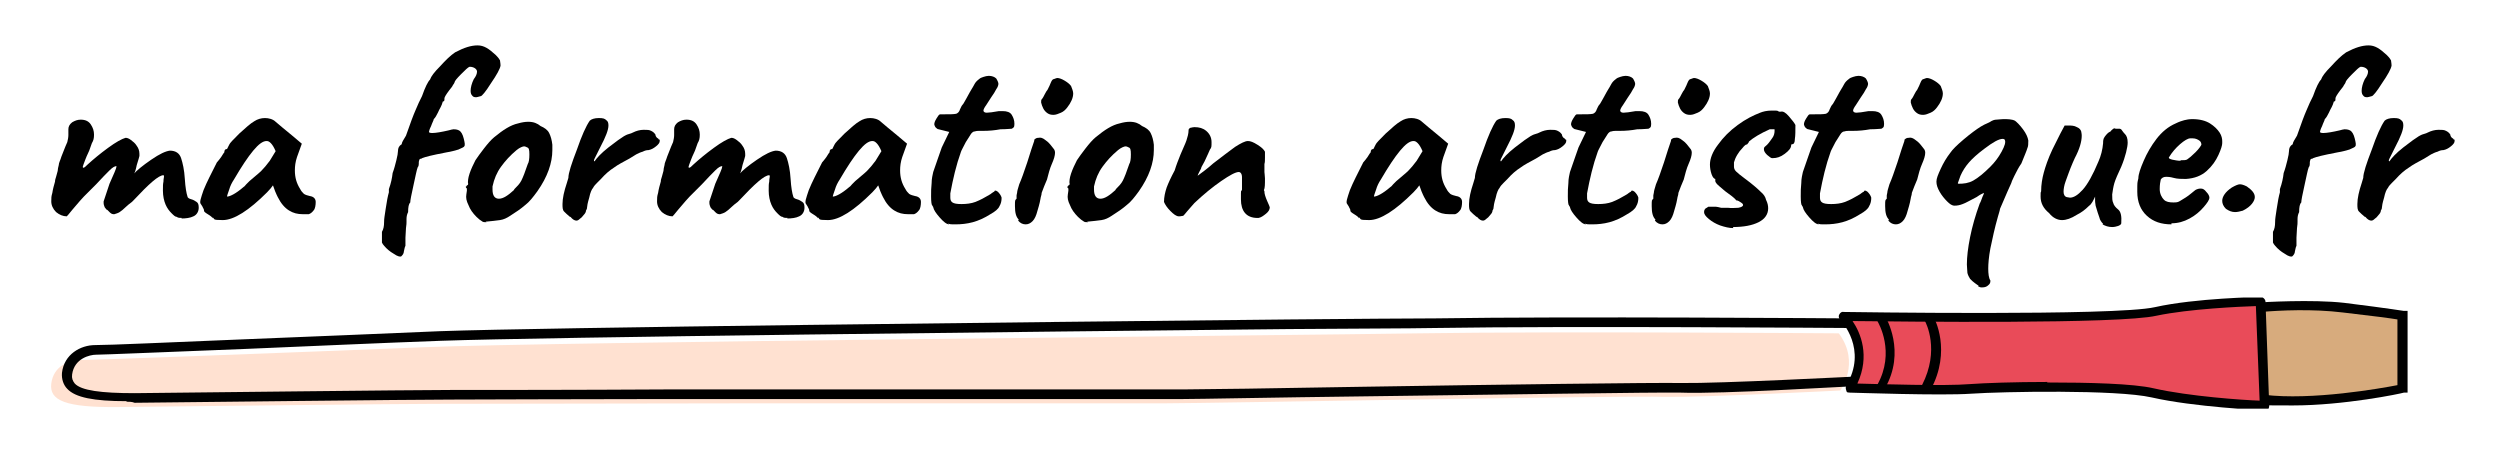 <?xml version="1.0" encoding="UTF-8"?>
<svg id="Calque_1" data-name="Calque 1" xmlns="http://www.w3.org/2000/svg" version="1.1" xmlns:xlink="http://www.w3.org/1999/xlink" viewBox="0 0 468 89">
  <defs>
    <style>
      .cls-1 {
        fill: #000;
      }

      .cls-1, .cls-2, .cls-3, .cls-4, .cls-5 {
        stroke-width: 0px;
      }

      .cls-2 {
        fill: #d7ab7d;
      }

      .cls-3 {
        fill: #ffe1d1;
      }

      .cls-4 {
        fill: #e94b59;
      }

      .cls-5 {
        fill: none;
      }

      .cls-6 {
        clip-path: url(#clippath);
      }
    </style>
    <clipPath id="clippath">
      <rect class="cls-5" x="344" y="55.7" width="81.3" height="20.8"/>
    </clipPath>
  </defs>
  <path class="cls-2" d="M420.1,57.8s9.6-1.2,18.5-.2c8.9,1.1,11,1.5,11,1.5v13.8s-17.5,3.7-28,1.7h-1.5v-16.7Z"/>
  <path class="cls-4" d="M345,59.3s5.8,5.8,1.2,13.4c0,0,16.9.6,22.7.2,5.6-.4,27.3-.7,34.1.7,7.9,1.7,20.9,2.4,20.9,2.4l-.7-19.5s-12.2.2-19.7,1.8c-7.5,1.7-58.4.9-58.4.9Z"/>
  <path class="cls-3" d="M344.2,62.4s-53.1-.4-78.4,0c-25.4.4-161.7,1.6-186.5,2.6-24.7,1-62.1,2.4-64.3,2.4s-5,1.2-5.4,4.4c-.4,3.2,2.7,4.5,12.5,4.4,9.9-.1,52.2-.6,59.2-.6s58.7-.1,62-.1h75c7.7,0,85.8-1.5,93.4-1.2,7.6.1,32.8-1.2,32.8-1.2,0,0,3.8-5.1-.2-10.6Z"/>
  <path class="cls-1" d="M423.2,56.6s9.7-.6,15.7.1c8.8,1.1,11,1.5,11.1,1.5h.7v15.3h-.7c-.6.2-11.2,2.4-20.8,2.4s-3.7-.1-5.4-.2c-.7-.1-.7-1.8,0-1.8,9,1.1,21.9-1.2,25-1.8v-12.3c-1.2-.2-4.1-.6-10.2-1.3-5.7-.7-11.8-.4-15.3-.1-.9.1,0-1.7,0-1.7Z"/>
  <g class="cls-6">
    <path class="cls-1" d="M423.9,76.8c-.6,0-13.2-.6-21.1-2.4-6.6-1.5-27.9-1.1-33.8-.7-5.6.4-22-.2-22.7-.2s-.6-.2-.7-.5c-.1-.2-.1-.6,0-.8,4.1-6.8-.9-12.1-1.1-12.3-.2-.2-.4-.6-.2-1s.5-.6.9-.5c.5,0,50.8.8,58.2-.9,7.6-1.7,19.4-1.9,19.8-1.9s.9.4.9.9l.7,19.5c0,.2-.1.5-.2.6-.1.4-.4.4-.6.4ZM383.2,71.6c7.8,0,16.2.2,20,1.1,6.6,1.5,16.7,2.2,19.8,2.3l-.7-17.7c-2.9.1-12.4.5-18.6,1.8-6.9,1.6-47.5,1.1-56.9,1,1.5,2.2,3.3,6.5.9,11.7,4.3.1,16.4.5,21.1.1,2.7-.2,8.4-.4,14.5-.4Z"/>
  </g>
  <path class="cls-1" d="M23.7,75.1c-6.2,0-9.6-.7-11.1-2.3-.7-.7-1.1-1.8-1-3,.4-3.5,3.5-5.2,6.2-5.2s13.8-.5,28.3-1.1c11.8-.5,25.2-1,36.2-1.5,19.7-.7,110.3-1.7,159-2.2,12.5-.1,22.3-.2,27.4-.2,25.2-.4,76.7,0,77.2,0v1.8c-.5,0-52.1-.4-77.2,0-5.1.1-15,.1-27.4.2-48.7.5-139.2,1.5-158.9,2.2-11,.4-24.2,1-36,1.5-15.2.6-27.2,1.1-28.4,1.1s-4.1.7-4.5,3.7c-.1.7.1,1.2.5,1.7,1.2,1.3,4.9,1.8,11.2,1.8,9.5-.1,52.1-.6,59.2-.6s23.9,0,40.1-.1h96.9c3,0,17.3-.2,33.8-.5,24.5-.4,55-.8,59.5-.7,7.4.1,32.1-1.2,32.4-1.2v1.8c-.9,0-25,1.5-32.4,1.2-4.5-.1-34.9.4-59.5.7-16.6.2-30.8.5-33.8.5h-96.9c-16.2,0-35.9.1-40.1.1-7.1,0-49.7.5-59.2.6-.5-.2-1-.2-1.5-.2Z"/>
  <path class="cls-1" d="M360.6,73.4c-.1,0-.2,0-.4-.1-.5-.2-.6-.7-.4-1.2,3.4-6.6.7-11.7.6-11.9-.2-.5-.1-1,.4-1.2.5-.2,1-.1,1.2.4.1.2,3.4,6.2-.6,13.6-.2.4-.6.5-.8.5Z"/>
  <path class="cls-1" d="M352.3,73.4c-.1,0-.2,0-.5-.1-.5-.2-.6-.7-.4-1.2,3.5-6.2.2-11.7.1-11.9-.2-.4-.1-1,.2-1.2.4-.2,1-.1,1.2.2.1.2,4,6.6-.1,13.6,0,.5-.2.6-.6.6Z"/>
  <path class="cls-1" d="M34.1,40.8c-.4,0-.8,0-1-.2-.3,0-.6-.3-1-.7-.4-.4-.8-.9-1.1-1.6-.3-.7-.5-1.6-.5-2.6s0-1.2.1-1.7c0-.5.1-.8.1-.9s0-.3-.1-.3c-.9,0-2.7,1.6-5.6,4.7,0,0-.2.2-.3.3-.4.3-.8.6-1.1.9-.5.5-.9.8-1.2,1-.3.2-.7.3-1,.4-.2,0-.5,0-.8-.3l-.5-.5c-.2,0-.3-.3-.5-.5-.1-.3-.2-.5-.2-.8v-.3l1.1-3.3c.8-1.8,1.3-2.9,1.3-3.2s0-.1,0-.1c-.3,0-.7.2-1.3.8s-1.4,1.4-2.5,2.6l-2.3,2.3c-.3.3-1,1.1-2.1,2.4-.7.9-1.1,1.3-1.1,1.3-.7,0-1.4-.3-2-.8-.6-.6-.9-1.3-.9-2s0-.9.2-1.6c.1-.7.3-1.4.5-2.1,0-.3.1-.6.2-.9s.2-.7.3-1.1c0-.3.1-.7.2-1.1,0-.4.3-.9.5-1.6.3-.7.6-1.6,1.1-2.7.1-.4.2-.9.2-1.3s0-.5,0-.7c0-.2,0-.4,0-.4,0-.5.2-.9.7-1.3.5-.3,1-.5,1.6-.5.9,0,1.5.3,1.9.9.4.6.6,1.2.6,1.9s-.1,1.1-.4,1.6l-.5,1.4c-.1.3-.4.8-.7,1.6-.3.8-.5,1.3-.5,1.4s0,.2.1.2h0c.2,0,.4-.2.8-.6,1.1-1,2.3-2,3.8-3.1,1.5-1.1,2.6-1.7,3.3-1.9.3,0,.6.1,1,.4.4.3.8.6,1.1,1.1.3.4.5.9.5,1.5v.4c0,.1-.2.7-.5,1.7-.2,1-.4,1.6-.6,1.7.6-.7,1.7-1.6,3.3-2.7,1.6-1.1,2.7-1.6,3.5-1.7,1.1,0,1.8.5,2.1,1.4.3.9.6,2.2.7,3.9.1,1.6.3,2.7.5,3.3,0,.2.3.4.7.5.4.1.7.3,1,.5.3.2.4.5.4,1.1s-.3,1.3-1,1.6c-.6.3-1.4.4-2.3.4Z"/>
  <path class="cls-1" d="M39.8,40.9c0-.2-.4-.5-.9-.8-.5-.3-.7-.5-.7-.6,0-.1,0-.3-.2-.6-.1-.3-.3-.5-.4-.7-.3-.3,0-1.1.5-2.6.6-1.5,1.5-3.2,2.5-5.2.2-.2.5-.6.8-1,.3-.5.5-.8.6-.9,0-.1,0-.3.1-.4,0-.1.2-.2.4-.2l.4-.8c.1-.3.8-1,1.9-2.1,1.2-1.1,2.1-1.9,2.8-2.3.6-.4,1.3-.6,2-.6s1.5.2,2,.7l1.3,1.1c1,.8,1.6,1.3,1.7,1.4l1.9,1.6-.9,2.5c-.3.9-.4,1.7-.4,2.5,0,1.3.3,2.4,1,3.5.2.4.4.6.7.9.3.2.7.3,1.1.4.7.1,1.1.5,1.1,1.1s-.1,1.3-.4,1.6c-.3.4-.6.6-.9.7-.5,0-.9,0-1.1,0-1,0-1.8-.2-2.6-.7-.8-.5-1.5-1.3-2.1-2.5-.1-.2-.3-.6-.5-1.1-.2-.5-.3-.9-.4-1.1-.2.3-.6.8-1.1,1.3-3.4,3.4-6.2,5.2-8.3,5.2s-1.4-.2-1.9-.5ZM42.5,36.8c.5,0,1.6-.5,3.1-1.8.2-.1.3-.3.5-.5.2-.2.4-.4.6-.6.9-.8,1.7-1.4,2.2-1.9.5-.5,1-1.1,1.6-1.9l1.1-1.8c-.3-.7-.6-1.2-.9-1.5-.3-.3-.5-.4-.8-.4-.7,0-1.5.6-2.5,1.8-1,1.2-2.2,3-3.6,5.4-.4.6-.7,1.2-.9,1.9-.2.6-.4,1.1-.4,1.3Z"/>
  <path class="cls-1" d="M75.1,48c-.2.1-.7,0-1.4-.5-.7-.4-1.3-.9-1.8-1.5-.2-.2-.3-.4-.4-.6,0-.2,0-.4,0-.7v-1.3c.3-.5.4-1.1.4-1.8s.1-1.1.3-2.5c.2-1.4.4-2.4.6-3.1v-.6c.4-1.1.6-2.1.7-3,.3-.8.5-1.6.7-2.4.2-.8.3-1.4.3-1.7,0-.6.2-1,.7-1.3,0-.3.3-.8.8-1.6.8-2.3,1.4-3.9,1.8-4.8.4-1,.8-1.8,1.2-2.6.6-1.7,1.1-2.7,1.5-3.1.2-.6.8-1.4,1.9-2.5,1-1.1,1.9-2,2.8-2.6,1.7-.9,3-1.3,4.2-1.3s2.1.6,3.4,1.8c.5.5.7.8.8,1,0,.2.1.5.1,1-.1.6-.7,1.7-1.8,3.3-1,1.6-1.7,2.4-1.9,2.4-.4.1-.7.2-.8.2-.3,0-.6,0-.8-.3-.2-.2-.3-.5-.3-.9,0-.6.2-1.4.6-2.2.4-.5.6-1,.6-1.4s-.5-.9-1.4-.9c-.3.1-.8.6-1.6,1.4-.8.8-1.2,1.3-1.2,1.5,0,0-.1.3-.3.5-.1.3-.4.6-.7,1-.6.8-.9,1.3-.9,1.5,0,.4,0,.6-.3.6,0,0-.1.3-.2.6-.1.3-.3.6-.5,1-.1.3-.3.6-.5,1-.2.4-.4.6-.5.7h0c0,.2-.3.7-.5,1.3-.3.6-.4,1-.4,1.1,0,.1.2.2.6.2.7,0,1.8-.2,3.1-.5.4-.1.7-.2.9-.2s.6,0,1,.2c.4.2.7.7.9,1.5.2.8.3,1.3.1,1.5,0,.1-.4.3-1.1.6-.7.2-1.4.4-2.1.5l-2,.4c-1.9.4-2.8.7-2.8.8-.1,0-.3,0-.4.2,0,.1-.1.3-.1.4,0,.5,0,.8-.2,1-.2.5-.4,1.6-.8,3.4-.4,1.8-.6,2.8-.6,3.2-.3.3-.4.9-.4,1.8-.2.4-.3.8-.3,1.3s0,.4,0,.5c0,.2,0,.6-.1,1.2,0,.6-.1,1.2-.1,1.8v1.5c-.2.4-.2.8-.3,1.1,0,.3-.2.6-.4.8Z"/>
  <path class="cls-1" d="M91.1,41.6c-.4,0-.7,0-.9-.2-.2-.1-.6-.4-1-.8-.7-.7-1.2-1.4-1.5-2.2-.4-.8-.5-1.4-.4-2,0-.2.1-.5.1-.7,0-.2,0-.4,0-.4-.1-.1-.2-.2-.2-.3s0-.1.1-.1c0,0,.1-.1.1-.2.2,0,.3-.2.2-.5,0-.3,0-.8.3-1.7.3-.9.7-1.7,1.1-2.5.4-.6.9-1.3,1.6-2.2.7-.9,1.3-1.6,1.9-2.1,1.7-1.4,3.1-2.3,4.5-2.6.7-.2,1.3-.3,1.9-.3,1,0,1.7.3,2.3.8.7.3,1.3.7,1.6,1.3.3.6.5,1.3.6,2.2,0,.2,0,.5,0,1,0,2.4-.9,5-2.8,7.7-.8,1.1-1.5,2-2.3,2.6-.8.7-1.7,1.3-2.8,2-.6.4-1.2.7-1.9.8-.7.1-1.6.2-2.7.3ZM96.2,35.5c.6-.6,1.1-1.1,1.4-1.7.3-.6.7-1.6,1.2-3.1.2-.3.3-.9.3-1.8s-.1-1.2-.4-1.3c-.2-.1-.4-.2-.6-.2s-.8.2-1.4.7c-1.2,1-2.1,2-2.9,3.1-.8,1.1-1.3,2.3-1.6,3.7,0,.1,0,.3,0,.6,0,1.1.4,1.7,1.2,1.7s1.7-.6,2.9-1.7Z"/>
  <path class="cls-1" d="M106.7,40.6c-.5-.4-.8-.7-1.1-1-.3-.3-.3-.8-.3-1.4,0-1.1.3-2.4.8-3.9l.3-1c0-.9.6-2.7,1.6-5.3.9-2.6,1.7-4.4,2.4-5.4.3-.3.9-.5,1.7-.5s1.1.1,1.4.4c.3.2.4.5.4,1,0,.8-.5,2.1-1.5,4l-.5,1c-.2.4-.4.8-.6,1.2-.2.4-.1.5,0,.5.4-.6,1.2-1.5,2.6-2.6,1.4-1.1,2.4-1.8,2.9-2.1.2-.1.5-.3.9-.4.4-.1.6-.2.8-.3.6-.3,1.3-.5,2-.5s1,0,1.4.2c.4.2.6.4.8.7,0,.2.1.4.3.6.2.1.3.2.3.3,0,0,.2,0,.2.1,0,0,0,.1,0,.2,0,.3-.2.6-.7,1-.5.4-.9.6-1.4.7-.4,0-.7.1-1.1.3-.4.1-.8.3-1.2.5l-1.3.8c-1.1.6-2.1,1.1-2.9,1.7-.8.5-1.6,1.2-2.4,2.1-.2.2-.4.4-.7.7-.3.3-.6.6-.8,1-.2.2-.5.8-.7,1.8-.3,1-.4,1.6-.4,1.8,0,.1,0,.3-.2.6,0,.3-.2.6-.4.8-.3.4-.5.6-.8.8-.2.2-.4.3-.6.3-.3,0-.7-.2-1.1-.7Z"/>
  <path class="cls-1" d="M147.5,40.8c-.4,0-.8,0-1-.2-.3,0-.6-.3-1-.7-.4-.4-.8-.9-1.1-1.6-.3-.7-.5-1.6-.5-2.6s0-1.2.1-1.7c0-.5.1-.8.1-.9s0-.3-.1-.3c-.9,0-2.7,1.6-5.6,4.7,0,0-.2.2-.3.3-.4.3-.8.6-1.1.9-.5.5-.9.8-1.2,1-.3.2-.7.3-1,.4-.2,0-.5,0-.8-.3l-.5-.5c-.2,0-.3-.3-.5-.5-.1-.3-.2-.5-.2-.8v-.3l1.1-3.3c.8-1.8,1.3-2.9,1.3-3.2s0-.1,0-.1c-.3,0-.7.2-1.3.8s-1.4,1.4-2.5,2.6l-2.3,2.3c-.3.3-1,1.1-2.1,2.4-.7.9-1.1,1.3-1.1,1.3-.7,0-1.4-.3-2-.8-.6-.6-.9-1.3-.9-2s0-.9.2-1.6c.1-.7.3-1.4.5-2.1,0-.3.1-.6.2-.9s.2-.7.3-1.1c0-.3.1-.7.2-1.1,0-.4.3-.9.5-1.6.3-.7.6-1.6,1.1-2.7.1-.4.2-.9.2-1.3s0-.5,0-.7c0-.2,0-.4,0-.4,0-.5.2-.9.7-1.3.5-.3,1-.5,1.6-.5.9,0,1.5.3,1.9.9.4.6.6,1.2.6,1.9s-.1,1.1-.4,1.6l-.5,1.4c-.1.3-.4.8-.7,1.6-.3.8-.5,1.3-.5,1.4s0,.2.1.2h0c.2,0,.4-.2.8-.6,1.1-1,2.3-2,3.8-3.1,1.5-1.1,2.6-1.7,3.3-1.9.3,0,.6.1,1,.4.4.3.8.6,1.1,1.1.3.4.5.9.5,1.5v.4c0,.1-.2.7-.5,1.7-.2,1-.4,1.6-.6,1.7.6-.7,1.7-1.6,3.3-2.7,1.6-1.1,2.7-1.6,3.5-1.7,1.1,0,1.8.5,2.1,1.4.3.9.6,2.2.7,3.9.1,1.6.3,2.7.5,3.3,0,.2.3.4.7.5.4.1.7.3,1,.5.3.2.4.5.4,1.1s-.3,1.3-1,1.6c-.6.3-1.4.4-2.3.4Z"/>
  <path class="cls-1" d="M153.1,40.9c0-.2-.4-.5-.9-.8-.5-.3-.7-.5-.7-.6,0-.1,0-.3-.2-.6-.1-.3-.3-.5-.4-.7-.3-.3,0-1.1.5-2.6.6-1.5,1.5-3.2,2.5-5.2.2-.2.5-.6.8-1,.3-.5.5-.8.6-.9,0-.1,0-.3.1-.4,0-.1.2-.2.4-.2l.4-.8c.1-.3.8-1,1.9-2.1,1.2-1.1,2.1-1.9,2.8-2.3.6-.4,1.3-.6,2-.6s1.5.2,2,.7l1.3,1.1c1,.8,1.6,1.3,1.7,1.4l1.9,1.6-.9,2.5c-.3.9-.4,1.7-.4,2.5,0,1.3.3,2.4,1,3.5.2.4.4.6.7.9.3.2.7.3,1.1.4.7.1,1.1.5,1.1,1.1s-.1,1.3-.4,1.6c-.3.4-.6.6-.9.7-.5,0-.9,0-1.1,0-1,0-1.8-.2-2.6-.7-.8-.5-1.5-1.3-2.1-2.5-.1-.2-.3-.6-.5-1.1-.2-.5-.3-.9-.4-1.1-.2.3-.6.8-1.1,1.3-3.4,3.4-6.2,5.2-8.3,5.2s-1.4-.2-1.9-.5ZM155.9,36.8c.5,0,1.6-.5,3.1-1.8.2-.1.3-.3.5-.5.2-.2.4-.4.6-.6.9-.8,1.7-1.4,2.2-1.9.5-.5,1-1.1,1.6-1.9l1.1-1.8c-.3-.7-.6-1.2-.9-1.5-.3-.3-.5-.4-.8-.4-.7,0-1.5.6-2.5,1.8-1,1.2-2.2,3-3.6,5.4-.4.6-.7,1.2-.9,1.9-.2.6-.4,1.1-.4,1.3Z"/>
  <path class="cls-1" d="M177.7,42c-.5,0-1.1-.5-1.8-1.3-.7-.8-1.1-1.4-1.2-1.9,0,0,0-.1-.1-.2,0,0-.1-.1-.1-.2-.1,0-.2-.6-.2-1.6s0-1.6.1-2.5c0-.9.2-1.6.3-2.1l.9-2.6.7-2,1.4-2.9-2-.5c-.2,0-.4-.2-.6-.4-.1-.2-.2-.4-.2-.5,0-.3.1-.6.4-1.1.3-.5.5-.8.7-.8,0,0,.4,0,.8,0,1,0,1.7,0,2.2-.1.3-.1.6-.4.7-.8.2-.4.3-.7.5-.9s.3-.5.5-.8c.1-.2.3-.5.5-.9.2-.4.5-.9.8-1.4,0,0,.2-.3.4-.7.2-.4.5-.7.9-1,.2-.2.5-.3.8-.4.3-.1.7-.2,1-.2.6,0,1.1.2,1.4.5.3.5.4.8.4,1s-.1.6-.4,1c-.2.4-.5.9-1,1.6-.4.6-.7,1.1-.9,1.4-.3.4-.5.8-.5,1s.2.4.6.4,1.2-.1,2.3-.3c.2,0,.4,0,.7,0,.8,0,1.4.2,1.7.7.3.5.5,1,.5,1.7s-.2.7-.5.9c-.3,0-1,.1-2.1.1-1.1.2-2.1.3-3.3.3s-.4,0-.7,0c-.2,0-.5,0-.8.1-.3,0-.5.2-.6.3-.1.1-.2.3-.4.6,0,0-.3.5-.7,1.1-.5,1-.8,1.5-.9,1.8-.9,2.5-1.5,5.1-2,7.8,0,.2,0,.4,0,.8,0,.4.1.7.4.9.3.2.8.3,1.7.3s1.8-.1,2.6-.4c1-.4,1.7-.8,2.2-1.1.3-.2.6-.3.8-.5.3-.2.4-.3.5-.3.1-.3.3-.3.7,0,.3.3.6.7.7,1.1,0,.6-.1,1.1-.4,1.6-.2.5-.8,1-1.7,1.5-1.1.7-2.2,1.2-3.3,1.5-1.1.3-2.2.4-3.2.4s-1.1,0-1.5-.2Z"/>
  <path class="cls-1" d="M196.1,21.2c-.3-.2-.6-.5-.8-.9-.2-.4-.3-.7-.4-1.1,0-.3,0-.5.1-.6.2-.2.4-.6.6-1,.2-.4.4-.7.5-.8.3-.6.5-1,.6-1.3.2-.5.4-.7.6-.7.3-.1.5-.2.6-.2.4,0,.9.2,1.4.5.5.3.9.6,1.2,1,.2.5.4,1,.4,1.4,0,.8-.4,1.7-1.1,2.6-.3.4-.7.8-1.2,1-.5.2-.9.4-1.4.4s-.8-.1-1.1-.3ZM190.7,41.1c-.5-.5-.7-1.3-.7-2.5s0-1.1.3-1.4c0-.2,0-.4,0-.6,0-.2.1-.4.1-.5,0-.2.1-.7.4-1.6.4-.9.9-2.3,1.5-4.1.6-1.9,1-3.2,1.3-4,0-.2,0-.3.2-.4.1-.1.3-.2.6-.2.4-.1.8,0,1.4.5.6.4,1,1,1.4,1.5.2.2.3.5.3.8,0,.5-.2,1.2-.6,2.1-.2.4-.3.8-.5,1.4-.1.5-.3,1-.4,1.5-.4.9-.7,1.7-1,2.5,0,.4-.2.8-.2,1-.2,1.2-.5,2-.6,2.4-.2.8-.5,1.5-.9,1.9-.4.4-.8.6-1.3.6s-1-.2-1.4-.7Z"/>
  <path class="cls-1" d="M203.7,41.6c-.4,0-.7,0-.9-.2-.2-.1-.6-.4-1-.8-.7-.7-1.2-1.4-1.5-2.2-.4-.8-.5-1.4-.4-2,0-.2.1-.5.1-.7,0-.2,0-.4,0-.4-.1-.1-.2-.2-.2-.3s0-.1.1-.1c0,0,.1-.1.1-.2.2,0,.3-.2.2-.5,0-.3,0-.8.3-1.7.3-.9.7-1.7,1.1-2.5.4-.6.9-1.3,1.6-2.2.7-.9,1.3-1.6,1.9-2.1,1.7-1.4,3.1-2.3,4.5-2.6.7-.2,1.3-.3,1.9-.3,1,0,1.7.3,2.3.8.7.3,1.3.7,1.6,1.3.3.6.5,1.3.6,2.2,0,.2,0,.5,0,1,0,2.4-.9,5-2.8,7.7-.8,1.1-1.5,2-2.3,2.6-.8.7-1.7,1.3-2.8,2-.6.4-1.2.7-1.9.8-.7.1-1.6.2-2.7.3ZM208.8,35.5c.6-.6,1.1-1.1,1.4-1.7.3-.6.7-1.6,1.2-3.1.2-.3.3-.9.3-1.8s-.1-1.2-.4-1.3c-.2-.1-.4-.2-.6-.2s-.8.2-1.4.7c-1.2,1-2.1,2-2.9,3.1-.8,1.1-1.3,2.3-1.6,3.7,0,.1,0,.3,0,.6,0,1.1.4,1.7,1.2,1.7s1.7-.6,2.9-1.7Z"/>
  <path class="cls-1" d="M235.4,40.8c-2.1,0-3.1-1.3-3.1-3.5s0-1.2.2-1.8c0-.7,0-1.3,0-1.5v-.8c0-.7-.3-1-.6-1-.6,0-1.7.6-3.3,1.7-1.6,1.1-3.3,2.5-5,4.1-.5.6-1,1.1-1.4,1.6-.3.4-.6.7-.7.8-.2,0-.4.1-.8.1-.5,0-1-.4-1.6-1-.6-.6-1-1.2-1.2-1.7,0-.9.2-1.8.5-2.7.3-.8.8-1.9,1.5-3.2.3-1,.7-2,1.1-3,.5-1.2.9-2,1.1-2.6.2-.6.4-1.3.4-1.9,0,0,0,0,0,0h0c0-.1,0-.2.1-.3.1-.1.2-.2.4-.2,0,0,.3-.1.6-.1.9,0,1.6.2,2.2.7.6.5,1,1.2,1,2.1s0,1-.3,1.4c-.2.4-.5,1.2-1,2.2l-.6,1.1c0,.2-.2.5-.4.9-.2.4-.3.6-.3.7.8-.6,1.8-1.3,2.9-2.3,1.7-1.3,3-2.3,4.1-3.1,1.1-.7,1.9-1.1,2.4-1.1s1,.2,1.8.7c.8.5,1.2.9,1.4,1.3,0,.2,0,.6,0,1.1,0,.5,0,.9-.1,1.2v1.5c0,.3.1.7.1,1.2,0,1.1,0,1.8-.2,2.2,0,0,0,0,.1.2,0,0,0,.1,0,.1h0c0,.4.2,1,.5,1.7.3.7.5,1.1.5,1.2,0,.4-.2.8-.7,1.2-.5.4-.9.7-1.4.8Z"/>
  <path class="cls-1" d="M254.4,40.9c0-.2-.4-.5-.9-.8-.5-.3-.7-.5-.7-.6,0-.1,0-.3-.2-.6-.1-.3-.3-.5-.4-.7-.3-.3,0-1.1.5-2.6.6-1.5,1.5-3.2,2.5-5.2.2-.2.5-.6.8-1,.3-.5.5-.8.6-.9,0-.1,0-.3.1-.4,0-.1.2-.2.4-.2l.4-.8c.1-.3.8-1,1.9-2.1,1.2-1.1,2.1-1.9,2.8-2.3.6-.4,1.3-.6,2-.6s1.5.2,2,.7l1.3,1.1c1,.8,1.6,1.3,1.7,1.4l1.9,1.6-.9,2.5c-.3.9-.4,1.7-.4,2.5,0,1.3.3,2.4,1,3.5.2.4.4.6.7.9.3.2.7.3,1.1.4.7.1,1.1.5,1.1,1.1s-.1,1.3-.4,1.6c-.3.4-.6.6-.9.7-.5,0-.9,0-1.1,0-1,0-1.8-.2-2.6-.7-.8-.5-1.5-1.3-2.1-2.5-.1-.2-.3-.6-.5-1.1-.2-.5-.3-.9-.4-1.1-.2.3-.6.8-1.1,1.3-3.4,3.4-6.2,5.2-8.3,5.2s-1.4-.2-1.9-.5ZM257.2,36.8c.5,0,1.6-.5,3.1-1.8.2-.1.3-.3.5-.5.2-.2.4-.4.6-.6.9-.8,1.7-1.4,2.2-1.9.5-.5,1-1.1,1.6-1.9l1.1-1.8c-.3-.7-.6-1.2-.9-1.5-.3-.3-.5-.4-.8-.4-.7,0-1.5.6-2.5,1.8-1,1.2-2.2,3-3.6,5.4-.4.6-.7,1.2-.9,1.9-.2.6-.4,1.1-.4,1.3Z"/>
  <path class="cls-1" d="M276.4,40.6c-.5-.4-.8-.7-1.1-1-.3-.3-.3-.8-.3-1.4,0-1.1.3-2.4.8-3.9l.3-1c0-.9.6-2.7,1.6-5.3.9-2.6,1.7-4.4,2.4-5.4.3-.3.9-.5,1.7-.5s1.1.1,1.4.4c.3.2.4.5.4,1,0,.8-.5,2.1-1.5,4l-.5,1c-.2.4-.4.8-.6,1.2-.2.4-.1.5,0,.5.4-.6,1.2-1.5,2.6-2.6,1.4-1.1,2.4-1.8,2.9-2.1.2-.1.5-.3.9-.4.4-.1.6-.2.8-.3.6-.3,1.3-.5,2-.5s1,0,1.4.2c.4.2.6.4.8.7,0,.2.1.4.3.6.2.1.3.2.3.3,0,0,.2,0,.2.1,0,0,0,.1,0,.2,0,.3-.2.6-.7,1-.5.4-.9.6-1.4.7-.4,0-.7.1-1.1.3-.4.1-.8.3-1.2.5l-1.3.8c-1.1.6-2.1,1.1-2.9,1.7-.8.5-1.6,1.2-2.4,2.1-.2.2-.4.4-.7.7-.3.3-.6.6-.8,1-.2.2-.5.8-.7,1.8-.3,1-.4,1.6-.4,1.8,0,.1,0,.3-.2.6,0,.3-.2.6-.4.8-.3.4-.5.6-.8.8-.2.2-.4.3-.6.3-.3,0-.7-.2-1.1-.7Z"/>
  <path class="cls-1" d="M296.9,42c-.5,0-1.1-.5-1.8-1.3-.7-.8-1.1-1.4-1.2-1.9,0,0,0-.1-.1-.2,0,0-.1-.1-.1-.2-.1,0-.2-.6-.2-1.6s0-1.6.1-2.5c0-.9.2-1.6.3-2.1l.9-2.6.7-2,1.4-2.9-2-.5c-.2,0-.4-.2-.6-.4-.1-.2-.2-.4-.2-.5,0-.3.1-.6.4-1.1.3-.5.5-.8.7-.8,0,0,.4,0,.8,0,1,0,1.7,0,2.2-.1.3-.1.6-.4.7-.8.2-.4.3-.7.5-.9s.3-.5.5-.8c.1-.2.3-.5.5-.9.2-.4.5-.9.8-1.4,0,0,.2-.3.4-.7.2-.4.5-.7.9-1,.2-.2.5-.3.8-.4.3-.1.7-.2,1-.2.6,0,1.1.2,1.4.5.3.5.4.8.4,1s-.1.6-.4,1c-.2.4-.5.9-1,1.6-.4.6-.7,1.1-.9,1.4-.3.4-.5.8-.5,1s.2.4.6.4,1.2-.1,2.3-.3c.2,0,.4,0,.7,0,.8,0,1.4.2,1.7.7.3.5.5,1,.5,1.7s-.2.7-.5.9c-.3,0-1,.1-2.1.1-1.1.2-2.1.3-3.3.3s-.4,0-.7,0c-.2,0-.5,0-.8.1-.3,0-.5.2-.6.3-.1.1-.2.3-.4.6,0,0-.3.5-.7,1.1-.5,1-.8,1.5-.9,1.8-.9,2.5-1.5,5.1-2,7.8,0,.2,0,.4,0,.8,0,.4.1.7.4.9.3.2.8.3,1.7.3s1.8-.1,2.6-.4c1-.4,1.7-.8,2.2-1.1.3-.2.6-.3.8-.5.3-.2.4-.3.5-.3.1-.3.3-.3.7,0,.3.3.6.7.7,1.1,0,.6-.1,1.1-.4,1.6-.2.5-.8,1-1.7,1.5-1.1.7-2.2,1.2-3.3,1.5-1.1.3-2.2.4-3.2.4s-1.1,0-1.5-.2Z"/>
  <path class="cls-1" d="M315.3,21.2c-.3-.2-.6-.5-.8-.9-.2-.4-.3-.7-.4-1.1,0-.3,0-.5.1-.6.2-.2.4-.6.6-1,.2-.4.4-.7.5-.8.3-.6.5-1,.6-1.3.2-.5.4-.7.6-.7.3-.1.5-.2.6-.2.4,0,.9.2,1.4.5.5.3.9.6,1.2,1,.2.5.4,1,.4,1.4,0,.8-.4,1.7-1.1,2.6-.3.4-.7.8-1.2,1-.5.2-.9.4-1.4.4s-.8-.1-1.1-.3ZM309.9,41.1c-.5-.5-.7-1.3-.7-2.5s0-1.1.3-1.4c0-.2,0-.4,0-.6,0-.2.1-.4.1-.5,0-.2.1-.7.4-1.6.4-.9.9-2.3,1.5-4.1.6-1.9,1-3.2,1.3-4,0-.2,0-.3.2-.4.1-.1.3-.2.6-.2.4-.1.8,0,1.4.5.6.4,1,1,1.4,1.5.2.2.3.5.3.8,0,.5-.2,1.2-.6,2.1-.2.4-.3.8-.5,1.4-.1.5-.3,1-.4,1.5-.4.9-.7,1.7-1,2.5,0,.4-.2.8-.2,1-.2,1.2-.5,2-.6,2.4-.2.8-.5,1.5-.9,1.9-.4.4-.8.6-1.3.6s-1-.2-1.4-.7Z"/>
  <path class="cls-1" d="M324.5,42.7c-.8,0-1.6-.2-2.5-.5-.8-.3-1.5-.7-2.1-1.2-.6-.5-.9-.9-.9-1.3s.2-.7.5-.8l.3-.2c0,0,.2,0,.4,0,.1,0,.3,0,.5,0,.2,0,.4,0,.5,0,.2,0,.6.1,1,.2h1.3c.7.1,1.3,0,1.9,0,.6-.1.9-.3.9-.5s-.1-.3-.4-.5c-.3-.2-.6-.4-.9-.4,0-.1-.5-.6-1.5-1.3-.6-.4-1.1-.9-1.6-1.3-.5-.4-.8-.8-.8-1h0v-.4c-.2,0-.5-.3-.7-.9-.2-.6-.3-1.2-.3-1.8,0-1.1.5-2.4,1.5-3.7,1-1.4,2.2-2.6,3.7-3.7,1.5-1.1,2.9-1.8,4.2-2.3.5-.2,1.2-.4,2.2-.4s1.1,0,1.3.2h.4c.4-.1.9.2,1.5.9.6.7,1,1.2,1.2,1.6,0,1.1,0,2-.1,2.6,0,.7-.2,1-.5,1s0,0-.1,0c0,0-.1.1-.1.2,0,.5-.4,1-1.2,1.6-.8.6-1.5.8-2.2.8h-.2c-.2,0-.5-.3-.9-.6-.4-.4-.6-.7-.6-1.1s.2-.4.6-.8c.4-.4.7-.9,1-1.3.3-.4.4-.9.4-1.3s0-.3-.2-.3c-.1,0-.3,0-.7,0-1.8.8-3.1,1.6-3.9,2.3,0,.2-.2.3-.3.5,0,0-.2.1-.3.1h0s0,0,0,0c0,0-.3.2-.6.6-.4.4-.7.8-1,1.3-.3.5-.5,1-.6,1.4h0v.4c0,0,0,.2,0,.4,0,.3.1.6.4.9.3.3.8.7,1.6,1.3,1.5,1.1,2.5,2,3,2.5.6.5.9,1,1,1.5.3.6.4,1.1.4,1.6,0,1.1-.6,2-1.8,2.6-1.2.6-2.8.9-4.8.9Z"/>
  <path class="cls-1" d="M340.5,42c-.5,0-1.1-.5-1.8-1.3-.7-.8-1.1-1.4-1.2-1.9,0,0,0-.1-.1-.2,0,0-.1-.1-.1-.2-.1,0-.2-.6-.2-1.6s0-1.6.1-2.5c0-.9.2-1.6.3-2.1l.9-2.6.7-2,1.4-2.9-2-.5c-.2,0-.4-.2-.6-.4-.1-.2-.2-.4-.2-.5,0-.3.1-.6.4-1.1.3-.5.5-.8.7-.8,0,0,.4,0,.8,0,1,0,1.7,0,2.2-.1.3-.1.6-.4.7-.8.2-.4.3-.7.5-.9s.3-.5.5-.8c.1-.2.3-.5.5-.9.2-.4.5-.9.8-1.4,0,0,.2-.3.4-.7.2-.4.5-.7.9-1,.2-.2.5-.3.8-.4.3-.1.7-.2,1-.2.6,0,1.1.2,1.4.5.3.5.4.8.4,1s-.1.6-.4,1c-.2.4-.5.9-1,1.6-.4.6-.7,1.1-.9,1.4-.3.4-.5.8-.5,1s.2.4.6.4,1.2-.1,2.3-.3c.2,0,.4,0,.7,0,.8,0,1.4.2,1.7.7.3.5.5,1,.5,1.7s-.2.7-.5.9c-.3,0-1,.1-2.1.1-1.1.2-2.1.3-3.3.3s-.4,0-.7,0c-.2,0-.5,0-.8.1-.3,0-.5.2-.6.3-.1.1-.2.3-.4.6,0,0-.3.5-.7,1.1-.5,1-.8,1.5-.9,1.8-.9,2.5-1.5,5.1-2,7.8,0,.2,0,.4,0,.8,0,.4.1.7.4.9.3.2.8.3,1.7.3s1.8-.1,2.6-.4c1-.4,1.7-.8,2.2-1.1.3-.2.6-.3.8-.5.3-.2.4-.3.5-.3.1-.3.3-.3.7,0,.3.3.6.7.7,1.1,0,.6-.1,1.1-.4,1.6-.2.5-.8,1-1.7,1.5-1.1.7-2.2,1.2-3.3,1.5-1.1.3-2.2.4-3.2.4s-1.1,0-1.5-.2Z"/>
  <path class="cls-1" d="M358.9,21.2c-.3-.2-.6-.5-.8-.9-.2-.4-.3-.7-.4-1.1,0-.3,0-.5.1-.6.2-.2.4-.6.6-1,.2-.4.4-.7.5-.8.3-.6.5-1,.6-1.3.2-.5.4-.7.6-.7.3-.1.5-.2.6-.2.4,0,.9.2,1.4.5.5.3.9.6,1.2,1,.2.5.4,1,.4,1.4,0,.8-.4,1.7-1.1,2.6-.3.4-.7.8-1.2,1-.5.2-.9.4-1.4.4s-.8-.1-1.1-.3ZM353.6,41.1c-.5-.5-.7-1.3-.7-2.5s0-1.1.3-1.4c0-.2,0-.4,0-.6,0-.2.1-.4.1-.5,0-.2.1-.7.4-1.6.4-.9.9-2.3,1.5-4.1.6-1.9,1-3.2,1.3-4,0-.2,0-.3.2-.4.1-.1.3-.2.6-.2.4-.1.8,0,1.4.5.6.4,1,1,1.4,1.5.2.2.3.5.3.8,0,.5-.2,1.2-.6,2.1-.2.4-.3.8-.5,1.4-.1.5-.3,1-.4,1.5-.4.9-.7,1.7-1,2.5,0,.4-.2.8-.2,1-.2,1.2-.5,2-.6,2.4-.2.8-.5,1.5-.9,1.9-.4.4-.8.6-1.3.6s-1-.2-1.4-.7Z"/>
  <path class="cls-1" d="M370.4,53.5c0,0-.3-.2-.7-.5-.3-.2-.6-.5-.9-.8-.2-.3-.4-.7-.5-1.1,0-.4-.1-1-.1-1.6,0-1.4.2-3.1.6-5.1.4-2,1-4.1,1.8-6.3.2-.3.3-.7.5-1.2.2-.4.3-.7.3-.8-.7.3-1.1.6-1.4.8-1.2.6-2,1.1-2.6,1.3-.5.2-1,.3-1.5.3s-.9-.3-1.4-.8c-.5-.5-1-1.1-1.4-1.8-.4-.7-.6-1.3-.6-1.9s.3-1.3.8-2.4c.5-1.1,1.1-2.1,1.8-3,.4-.6,1.2-1.4,2.5-2.5,1.3-1.1,2.4-1.9,3.2-2.4.3-.2.9-.5,1.6-.8.6-.4,1-.5,1.3-.5.4,0,.8-.1,1.3-.1.8,0,1.6,0,2.2.3.4.3.9.8,1.5,1.6.6.8.9,1.5,1,2.1,0,.6,0,1.1-.2,1.5-.1.4-.5,1.3-1.1,2.8-.5.7-.9,1.5-1.3,2.3-.4.8-.6,1.3-.6,1.4-.2.4-.9,2-2.1,4.8,0,.2-.2.8-.4,1.5-.6,2.1-1,4-1.4,5.9-.3,1.6-.4,2.9-.4,3.8s.1,1.8.4,2.2c0,.3,0,.6-.4.9-.3.3-.7.4-1.1.4s-.4,0-.8-.2ZM366.6,34.4c1,0,1.9-.1,2.8-.6.9-.5,2-1.4,3.2-2.6.8-.8,1.5-1.7,2.1-2.8.6-1.1.8-1.8.6-2.2,0-.1-.2-.2-.4-.2-.7,0-1.8.6-3.5,1.9-1.2.9-2.2,1.8-2.8,2.5-.7.8-1.2,1.6-1.6,2.5l-.5,1.4Z"/>
  <path class="cls-1" d="M393.7,41.9c-.3-.3-.6-.7-.7-1.2-.2-.5-.4-1.2-.7-2.2,0-.2-.1-.5-.1-.9v-.8c-.1.3-.3.6-.5,1-.2.3-.4.6-.6.7-.8.8-1.5,1.3-2.3,1.7-1.1.7-2,1-2.8,1s-1.7-.4-2.4-1.3c-1.1-.9-1.6-1.9-1.6-3.1s0-.5.1-1c0-1.2.2-2.4.5-3.5.3-1.1.8-2.6,1.6-4.3l1.5-3,.8-1.5c.2,0,.4,0,.8,0s1,0,1.5.3c.5.2.7.5.8.8,0,.1.1.4.1.8,0,1.1-.4,2.5-1.3,4.2l-.4.9c-.6,1.4-1,2.6-1.3,3.4-.3.8-.4,1.5-.4,2s.2.9.6,1c.2,0,.4.1.6.1.7,0,1.5-.5,2.4-1.5.9-1,1.9-2.8,2.9-5.2.5-1.1.8-2.3.9-3.5,0-.4,0-.8.3-1.2.3-.4.6-.8,1.1-1,.1-.2.3-.3.5-.5.2-.1.4-.1.4,0h.8c0,0,.3,0,.5.4.2.3.4.5.5.6.3.3.5.8.5,1.6s-.4,2.6-1.2,4.5c-.6,1.3-1.1,2.4-1.3,3.1-.2.7-.3,1.4-.4,2.1,0,.7,0,1.2.2,1.6.1.4.4.8.9,1.2.5.4.7,1.2.6,2.6,0,.2-.3.4-.6.5-.3.1-.7.2-1.1.2-.7,0-1.3-.2-1.8-.5Z"/>
  <path class="cls-1" d="M406.5,42c-1.9,0-3.4-.5-4.6-1.6-1.2-1.1-1.8-2.6-1.8-4.5s0-1.6.2-2.5c0-.8.4-1.9,1-3.3.6-1.4,1.4-2.8,2.4-4.1,1-1.3,2.2-2.3,3.6-2.9.6-.3,1.2-.5,1.6-.6.4-.1.9-.2,1.5-.2,1.4,0,2.5.3,3.3.8.8.5,1.4,1.1,1.8,1.7.4.6.5,1.2.5,1.6v.4c0,.4-.2,1.1-.7,2.2-.5,1.1-1.2,2.1-2.2,3-1,.9-2.3,1.4-3.9,1.5-.8,0-1.6,0-2.3-.2-.7-.2-1.2-.2-1.4-.2-.5,0-.8.2-1,.5-.1.4-.2,1-.2,1.8,0,.9.4,1.6.8,2,.4.4,1,.5,1.8.5s.9-.1,1.4-.4c.5-.3,1.2-.7,1.9-1.3.4-.3.7-.6.9-.7.2-.1.5-.2.9-.2s.7.2,1,.6c.4.4.6.8.6,1.1,0,.4-.4,1-1.1,1.8s-1.5,1.5-2.6,2.1c-1.1.6-2.2.9-3.4.9ZM408.2,30c.6,0,1.1,0,1.3-.2.3-.2.8-.6,1.5-1.3.7-.7,1-1.2,1.1-1.4,0-.3-.1-.6-.4-.8-.3-.2-.7-.4-1.2-.4h-.5c-.4,0-1.1.4-1.9,1.1-.8.7-1.5,1.5-2.1,2.5,0,.2.3.3.7.4.5.1,1,.2,1.5.2Z"/>
  <path class="cls-1" d="M420,39.4c-.7.2-1.2.3-1.6.3-.6,0-1.1-.2-1.7-.6-.5-.5-.7-1-.7-1.5,0-.8.6-1.7,1.8-2.5.7-.4,1.2-.6,1.5-.6s.7.1,1.3.4c1,.7,1.5,1.3,1.5,2s-.7,1.8-2.2,2.5Z"/>
  <path class="cls-1" d="M429.1,48c-.2.1-.7,0-1.4-.5-.7-.4-1.3-.9-1.8-1.5-.2-.2-.3-.4-.4-.6,0-.2,0-.4,0-.7v-1.3c.3-.5.4-1.1.4-1.8s.1-1.1.3-2.5c.2-1.4.4-2.4.6-3.1v-.6c.4-1.1.6-2.1.7-3,.3-.8.5-1.6.7-2.4.2-.8.3-1.4.3-1.7,0-.6.2-1,.7-1.3,0-.3.3-.8.8-1.6.8-2.3,1.4-3.9,1.8-4.8.4-1,.8-1.8,1.2-2.6.6-1.7,1.1-2.7,1.5-3.1.2-.6.8-1.4,1.9-2.5,1-1.1,1.9-2,2.8-2.6,1.7-.9,3-1.3,4.2-1.3s2.1.6,3.4,1.8c.5.5.7.8.8,1,0,.2.1.5.1,1-.1.6-.7,1.7-1.8,3.3-1,1.6-1.7,2.4-1.9,2.4-.4.1-.7.2-.8.2-.3,0-.6,0-.8-.3-.2-.2-.3-.5-.3-.9,0-.6.2-1.4.6-2.2.4-.5.6-1,.6-1.4s-.5-.9-1.4-.9c-.3.1-.8.6-1.6,1.4-.8.8-1.2,1.3-1.2,1.5,0,0-.1.3-.3.5-.1.3-.4.6-.7,1-.6.8-.9,1.3-.9,1.5,0,.4,0,.6-.3.6,0,0-.1.3-.2.6-.1.3-.3.6-.5,1-.1.3-.3.6-.5,1-.2.4-.4.6-.5.7h0c0,.2-.3.7-.5,1.3-.3.6-.4,1-.4,1.1,0,.1.2.2.6.2.7,0,1.8-.2,3.1-.5.4-.1.7-.2.9-.2s.6,0,1,.2c.4.2.7.7.9,1.5.2.8.3,1.3.1,1.5,0,.1-.4.3-1.1.6-.7.2-1.4.4-2.1.5l-2,.4c-1.9.4-2.8.7-2.8.8-.1,0-.3,0-.4.2,0,.1-.1.3-.1.4,0,.5,0,.8-.2,1-.2.5-.4,1.6-.8,3.4-.4,1.8-.6,2.8-.6,3.2-.3.3-.4.9-.4,1.8-.2.4-.3.8-.3,1.3s0,.4,0,.5c0,.2,0,.6-.1,1.2,0,.6-.1,1.2-.1,1.8v1.5c-.2.4-.2.8-.3,1.1,0,.3-.2.6-.4.8Z"/>
  <path class="cls-1" d="M442.7,40.6c-.5-.4-.8-.7-1.1-1-.3-.3-.3-.8-.3-1.4,0-1.1.3-2.4.8-3.9l.3-1c0-.9.6-2.7,1.6-5.3.9-2.6,1.7-4.4,2.4-5.4.3-.3.9-.5,1.7-.5s1.1.1,1.4.4c.3.2.4.5.4,1,0,.8-.5,2.1-1.5,4l-.5,1c-.2.4-.4.8-.6,1.2-.2.4-.1.5,0,.5.4-.6,1.2-1.5,2.6-2.6,1.4-1.1,2.4-1.8,2.9-2.1.2-.1.5-.3.9-.4.4-.1.6-.2.8-.3.6-.3,1.3-.5,2-.5s1,0,1.4.2c.4.2.6.4.8.7,0,.2.1.4.3.6.2.1.3.2.3.3,0,0,.2,0,.2.1,0,0,0,.1,0,.2,0,.3-.2.6-.7,1-.5.4-.9.6-1.4.7-.4,0-.7.1-1.1.3-.4.1-.8.3-1.2.5l-1.3.8c-1.1.6-2.1,1.1-2.9,1.7-.8.5-1.6,1.2-2.4,2.1-.2.2-.4.4-.7.7-.3.3-.6.6-.8,1-.2.2-.5.8-.7,1.8-.3,1-.4,1.6-.4,1.8,0,.1,0,.3-.2.6,0,.3-.2.6-.4.8-.3.4-.5.6-.8.8-.2.2-.4.3-.6.3-.3,0-.7-.2-1.1-.7Z"/>
</svg>